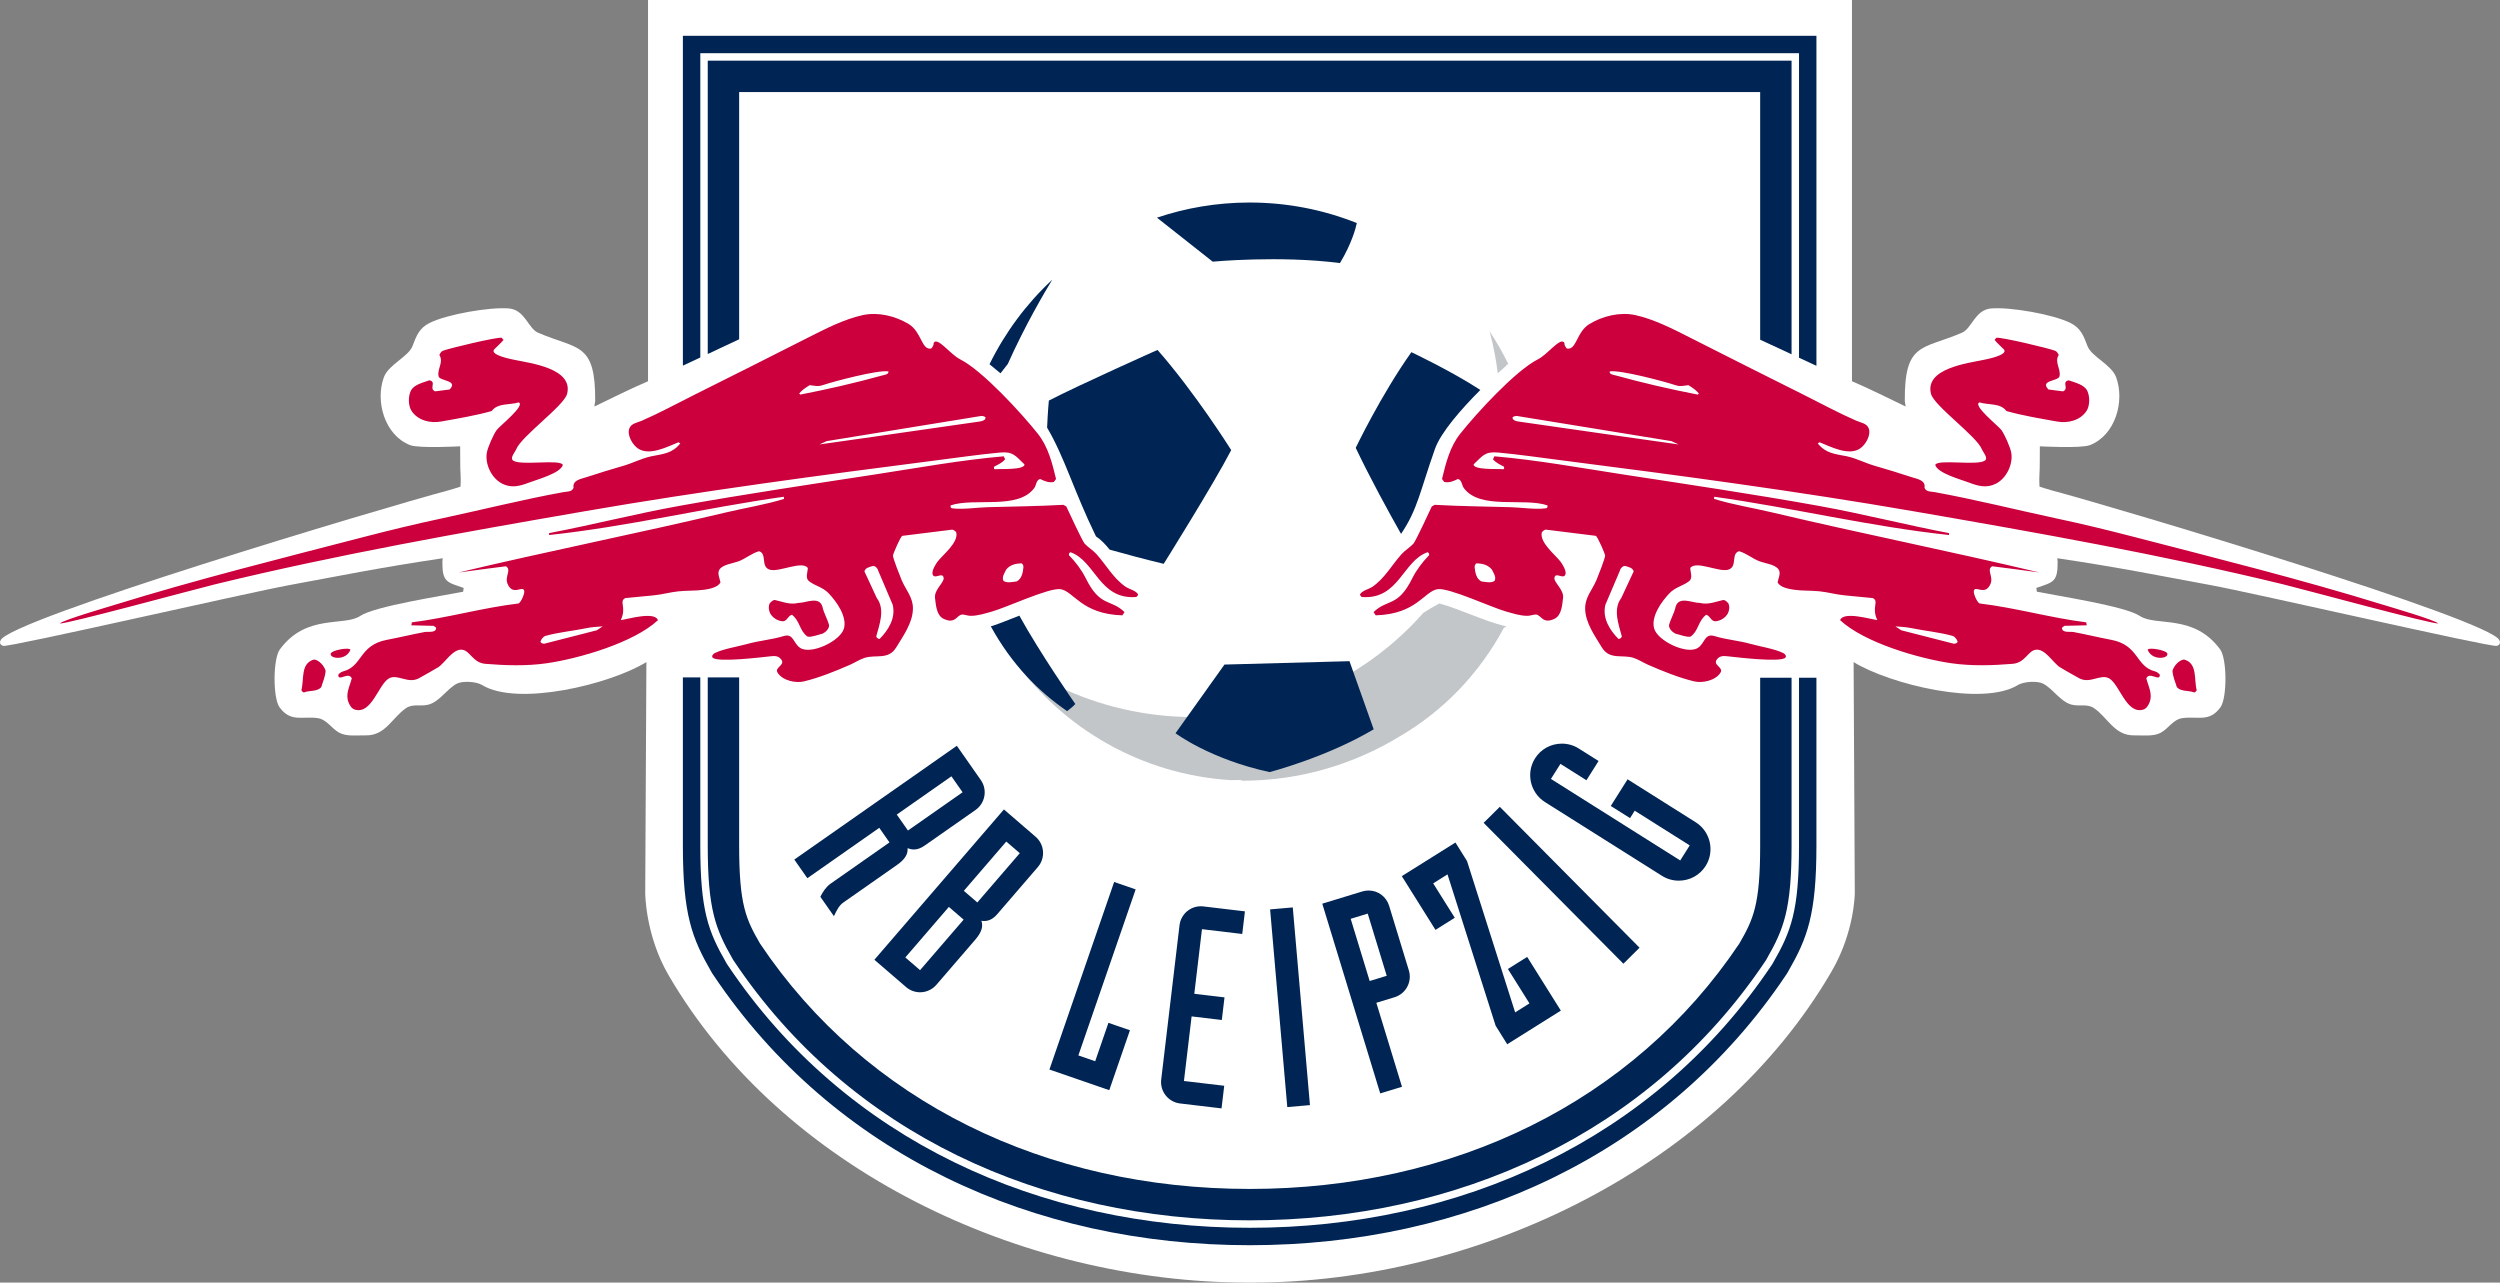 <?xml version="1.0" encoding="UTF-8" standalone="no"?>
<!-- Created with Inkscape (http://www.inkscape.org/) -->

<svg
   xmlns:dc="http://purl.org/dc/elements/1.1/"
   xmlns:cc="http://creativecommons.org/ns#"
   xmlns:rdf="http://www.w3.org/1999/02/22-rdf-syntax-ns#"
   xmlns:svg="http://www.w3.org/2000/svg"
   xmlns="http://www.w3.org/2000/svg"
   xmlns:sodipodi="http://sodipodi.sourceforge.net/DTD/sodipodi-0.dtd"
   xmlns:inkscape="http://www.inkscape.org/namespaces/inkscape"
   id="svg4219"
   version="1.1"
   inkscape:version="0.91 r13725"
   xml:space="preserve"
   width="1172.589"
   height="601.588"
   viewBox="0 0 1172.589 601.587"
   sodipodi:docname="rb-leipzig.svg"><rect x="0" y="0" width="1172.589" height="601.587" fill="#808080" stroke="none"/><defs
     id="defs4223"><clipPath
       clipPathUnits="userSpaceOnUse"
       id="clipPath4233"><path
         d="m 0,841.89 1190.55,0 L 1190.55,0 0,0 0,841.89 Z"
         id="path4235"
         inkscape:connector-curvature="0" /></clipPath></defs><sodipodi:namedview
     pagecolor="#ffffff"
     bordercolor="#666666"
     borderopacity="1"
     objecttolerance="10"
     gridtolerance="10"
     guidetolerance="10"
     inkscape:pageopacity="0"
     inkscape:pageshadow="2"
     inkscape:window-width="2560"
     inkscape:window-height="1383"
     id="namedview4221"
     showgrid="false"
     inkscape:zoom="1.1336397"
     inkscape:cx="586.29433"
     inkscape:cy="230.22507"
     inkscape:window-x="0"
     inkscape:window-y="27"
     inkscape:window-maximized="1"
     inkscape:current-layer="g4227"
     fit-margin-top="0"
     fit-margin-left="0"
     fit-margin-right="0"
     fit-margin-bottom="0" /><g
     id="g4227"
     inkscape:groupmode="layer"
     inkscape:label="RLE_Leipzig_vec_hor_PSpos"
     transform="matrix(1.25,0,0,-1.25,-157.799,826.975)"><g
       id="g4229"><g
         id="g4231"
         clip-path="url(#clipPath4233)"><g
           id="g4237"
           transform="translate(821.153,661.58)"><path
             d="m 0,0 0,-143.051 c 6,-2.547 14.277,-6.652 20.141,-9.488 l -0.323,2.006 c -0.136,22.273 6.524,19.258 21.446,25.685 3.724,1.606 4.888,8.573 10.924,9.106 7.156,0.619 23.406,-2.219 29.828,-5.465 3.98,-2.012 4.925,-4.957 6.377,-8.693 1.523,-3.952 8.974,-6.912 10.716,-11.635 3.352,-9.027 -0.306,-21.781 -9.812,-25.483 -3.34,-1.308 -18.809,-0.449 -18.809,-0.449 -0.064,-3.094 0.059,-7.775 -0.156,-10.869 -0.117,-1.559 0.033,-4.262 0.033,-4.262 0,0 3.061,-1.007 4.58,-1.406 25.512,-6.803 164.684,-48.473 167.979,-56.231 0.879,-1.683 -1.01,-2.125 -1.01,-2.125 -3.418,-0.344 -91.031,19.817 -107.623,22.867 -18.834,3.459 -33.588,6.509 -57.256,10.026 l 0.133,-1.332 c 0.033,-7.662 -1.637,-7.612 -7.994,-9.807 l 0.205,-1.42 c 7.978,-1.611 33.115,-5.41 38.633,-9.103 6.039,-4.039 20.218,0.955 30.136,-12.539 2.602,-3.547 2.661,-18.239 0.098,-21.747 -4.176,-5.724 -8.516,-3.234 -14.254,-4.039 -3.484,-0.494 -5.209,-3.892 -8.094,-5.463 -2.818,-1.544 -6.789,-0.947 -9.908,-1.013 -7.486,-0.168 -9.896,6.578 -15.166,10.213 -2.543,1.752 -5.586,0.574 -8.398,1.314 -4.235,1.121 -7.002,5.965 -10.723,7.891 -2.178,1.125 -7.334,0.763 -9.404,-0.508 -13.33,-8.203 -48.106,0.225 -61.69,8.59 l 0.446,-86.647 c 0,0 0,-14.492 -8.742,-29.492 -42.626,-73.199 -132.495,-116.648 -217.469,-116.701 l -1.451,0 c -84.973,0.053 -174.83,42.187 -217.461,115.385 -8.741,15 -8.741,30.808 -8.741,30.808 l 0.44,86.647 c -13.586,-8.365 -48.35,-16.793 -61.686,-8.59 -2.07,1.271 -7.226,1.633 -9.402,0.508 -3.723,-1.926 -6.484,-6.77 -10.723,-7.891 -2.818,-0.74 -5.853,0.438 -8.392,-1.314 -5.28,-3.631 -7.688,-10.381 -15.174,-10.213 -3.129,0.066 -7.084,-0.531 -9.906,1.013 -2.891,1.571 -4.612,4.969 -8.094,5.463 -5.742,0.805 -10.082,-1.685 -14.26,4.039 -2.556,3.508 -2.506,18.2 0.104,21.747 9.916,13.494 24.09,8.5 30.136,12.539 5.522,3.693 30.653,7.492 38.633,9.103 l 0.203,1.42 c -6.361,2.195 -8.031,2.145 -7.992,9.807 l 0.137,1.332 c -23.672,-3.517 -38.43,-6.567 -57.256,-10.026 -16.596,-3.05 -104.209,-23.211 -107.627,-22.867 0,0 -1.893,0.442 -1.012,2.125 3.299,7.758 142.461,49.428 167.985,56.231 1.515,0.399 4.578,1.406 4.578,1.406 0,0 0.148,2.703 0.035,4.262 -0.221,3.094 -0.098,7.775 -0.164,10.869 0,0 -15.457,-0.859 -18.809,0.449 -9.506,3.702 -13.156,16.456 -9.81,25.483 1.746,4.723 9.185,7.683 10.717,11.635 1.451,3.736 2.396,6.681 6.373,8.693 6.423,3.246 22.675,6.084 29.834,5.465 6.033,-0.533 7.197,-7.5 10.921,-9.106 14.928,-6.427 21.583,-3.412 21.44,-25.685 l -0.315,-2.006 c 5.864,2.836 14.141,6.941 20.139,9.488 L -451.756,0 0,0 Z"
             style="fill:#ffffff;fill-opacity:1;fill-rule:nonzero;stroke:none"
             id="path4239"
             inkscape:connector-curvature="0" /></g><g
           id="g4241"
           transform="translate(640.181,293.479)"><path
             d="M 0,0 -7.125,23.338 -0.732,25.291 6.396,1.953 0,0 Z m 7.295,28.229 c -1.045,3.425 -4.147,5.73 -7.709,5.73 -0.801,0 -1.598,-0.123 -2.375,-0.357 l -15,-4.584 21.613,-70.754 0.137,-0.444 8.164,2.494 -9.625,31.512 6.836,2.088 c 2.07,0.633 3.766,2.025 4.775,3.932 1.01,1.898 1.217,4.088 0.58,6.16 L 7.295,28.229 Z M 51.865,4.508 59.957,-8.404 54.586,-11.775 36.527,45.01 32.184,51.963 12.055,39.342 24.691,19.187 l 7.239,4.538 -8.098,12.912 5.371,3.369 18.059,-56.785 4.343,-6.953 20.129,12.621 L 59.098,9.043 51.865,4.508 Z m 70.469,55.058 -25.561,16.118 -6.308,-10.002 7.23,-4.561 1.754,2.783 20.639,-13.017 -3.561,-5.651 -48.515,30.592 3.566,5.654 9.754,-6.152 4.551,7.219 -7.442,4.697 c -1.894,1.193 -4.076,1.824 -6.316,1.824 -4.133,0 -7.902,-2.064 -10.078,-5.527 -3.492,-5.539 -1.822,-12.891 3.719,-16.393 l 43.902,-27.679 c 1.891,-1.192 4.072,-1.821 6.312,-1.821 4.133,0 7.897,2.065 10.084,5.524 3.487,5.539 1.817,12.894 -3.73,16.392 m -73.51,5.793 -6.06,-6.013 52.109,-52.535 0.326,-0.329 6.061,6.012 -52.11,52.535 -0.326,0.33 z m -144.707,-28.197 -24.289,-70.379 22.457,-7.746 7.758,22.484 -8.07,2.784 -4.971,-14.405 -6.315,2.178 21.497,62.299 -8.067,2.785 z m 58.52,-10.289 6.445,-74.182 8.506,0.741 -6.445,74.181 -8.506,-0.74 z m -33.994,-5.961 -6.87,-57.883 c -0.527,-4.422 2.641,-8.451 7.065,-8.978 l 15.572,-1.85 1.01,8.488 -15.115,1.793 2.877,24.239 11.334,-1.348 1.007,8.488 -11.334,1.348 2.877,24.238 15.114,-1.797 1.007,8.485 -15.574,1.853 c -4.498,0.535 -8.451,-2.693 -8.97,-7.076"
             style="fill:#002554;fill-opacity:1;fill-rule:nonzero;stroke:none"
             id="path4243"
             inkscape:connector-curvature="0" /></g><g
           id="g4245"
           transform="translate(401.396,301.319)"><path
             d="m 0,0 0.227,-0.332 c 43.568,-65.049 115.918,-97.311 193.523,-97.311 77.617,0 149.957,32.262 193.535,97.311 l 0.221,0.33 0.195,0.352 c 6.529,11.343 9.389,18.81 9.389,42.609 l 0,63.006 -11.781,0 0,-63.006 c 0,-22.383 -2.598,-27.652 -7.813,-36.738 -39.883,-59.535 -107.301,-92.08 -183.746,-92.08 -76.445,0 -143.859,32.545 -183.732,92.08 -5.217,9.086 -7.825,14.355 -7.825,36.738 l 0,63.129 -11.783,0 0,-63.129 c 0,-23.787 2.86,-31.258 9.391,-42.605 L 0,0 Z"
             style="fill:#002554;fill-opacity:1;fill-rule:nonzero;stroke:none"
             id="path4247"
             inkscape:connector-curvature="0" /></g><g
           id="g4249"
           transform="translate(389.013,527.439)"><path
             d="m 0,0 0,114.18 412.266,0 0,-114.272 6.535,-3.027 0,123.834 -425.338,0 0,-123.779 L 0,0 Z"
             style="fill:#002554;fill-opacity:1;fill-rule:nonzero;stroke:none"
             id="path4251"
             inkscape:connector-curvature="0" /></g><g
           id="g4253"
           transform="translate(391.806,638.82)"><path
             d="m 0,0 0,-110.072 11.783,5.521 0,92.766 383.115,0 0,-92.924 11.782,-5.467 L 406.68,0 0,0 Z"
             style="fill:#002554;fill-opacity:1;fill-rule:nonzero;stroke:none"
             id="path4255"
             inkscape:connector-curvature="0" /></g><g
           id="g4257"
           transform="translate(801.278,407.284)"><path
             d="m 0,0 0,-63.006 c 0,-24.48 -2.973,-32.207 -9.75,-44.002 l -0.25,-0.435 -0.277,-0.411 c -44.098,-65.835 -117.305,-98.554 -195.856,-98.554 -78.547,0 -151.758,32.719 -195.844,98.554 l -0.283,0.411 -0.246,0.435 c -6.791,11.805 -9.76,19.529 -9.76,44.002 l 0,63.129 -6.537,0 0,-63.129 c 0,-25.928 3.405,-34.685 10.631,-47.265 l 0.36,-0.625 0.404,-0.602 c 45.299,-67.637 120.545,-101.445 201.275,-101.445 80.735,0 155.977,33.806 201.285,101.445 l 0.401,0.602 0.357,0.625 c 7.221,12.57 10.625,21.328 10.625,47.265 L 6.535,0 0,0 Z"
             style="fill:#002554;fill-opacity:1;fill-rule:nonzero;stroke:none"
             id="path4259"
             inkscape:connector-curvature="0" /></g><g
           id="g4261"
           transform="translate(594.858,585.587)"><path
             d="m 0,0 c 14.311,0.035 27.979,-2.707 40.498,-7.705 -0.426,-2.012 -1.943,-7.744 -6.324,-15.01 -22.598,2.906 -47.754,0.526 -47.754,0.526 L -34.492,-5.684 C -23.666,-2.023 -12.07,-0.029 0,0"
             style="fill:#002554;fill-opacity:1;fill-rule:evenodd;stroke:none"
             id="path4263"
             inkscape:connector-curvature="0" /></g><g
           id="g4265"
           transform="translate(690.913,426.657)"><path
             d="m 0,0 c -8.432,2.105 -16.225,6.152 -24.6,8.49 -2.441,-1.303 -4.351,-2.47 -5.976,-3.506 -9.307,-10.55 -20.606,-19.476 -33.52,-26.162 -31.011,-16.658 -69.133,-16.92 -100.718,-2.728 -6.793,3.049 -13.301,6.734 -19.356,11.107 18.447,-25.652 47.822,-42.924 81.313,-45.002 1.222,0.016 2.449,0.035 3.658,0.061 0.244,-0.17 0.541,-0.274 0.931,-0.274 21.172,0 41.477,6.084 58.731,16.573 16.441,9.599 29.933,23.554 39.16,40.781 L 0.67,-0.18 C 0.439,-0.129 0.225,-0.059 0,0"
             style="fill:#c2c6c9;fill-opacity:1;fill-rule:nonzero;stroke:none"
             id="path4267"
             inkscape:connector-curvature="0" /></g><g
           id="g4269"
           transform="translate(634.937,493.529)"><path
             d="m 0,0 c 5.611,-11.734 12.389,-24.098 17.012,-32.279 6.217,9.119 7.142,16.105 12.748,31.935 2.179,6.133 9.836,14.903 17.008,22.074 C 35.736,28.918 20.893,35.906 20.893,35.906 9.492,19.848 0,0 0,0"
             style="fill:#002554;fill-opacity:1;fill-rule:nonzero;stroke:none"
             id="path4271"
             inkscape:connector-curvature="0" /></g><g
           id="g4273"
           transform="translate(521.083,556.626)"><path
             d="m 0,0 c -9.672,-8.984 -17.664,-19.74 -23.555,-31.715 1.457,-1.156 2.821,-2.289 4.118,-3.406 0.894,1.16 1.798,2.322 2.734,3.492 C -10,-16.68 -2.545,-4.145 0,0"
             style="fill:#002554;fill-opacity:1;fill-rule:nonzero;stroke:none"
             id="path4275"
             inkscape:connector-curvature="0" /></g><g
           id="g4277"
           transform="translate(588.227,492.693)"><path
             d="m 0,0 c 0,0 -13.516,21.529 -27.66,37.586 0,0 -29.785,-13.295 -40.77,-19.012 0,0 -0.383,-3.853 -0.656,-10.142 6.641,-11.282 9.875,-23.379 18.324,-40.795 2.028,-1.362 3.641,-3.125 5.147,-4.994 5.886,-1.666 12.717,-3.491 20.279,-5.319 0,0 18.789,29.987 25.336,42.676"
             style="fill:#002554;fill-opacity:1;fill-rule:nonzero;stroke:none"
             id="path4279"
             inkscape:connector-curvature="0" /></g><g
           id="g4281"
           transform="translate(585.692,412.218)"><path
             d="m 0,0 46.91,1.27 9.082,-25.565 C 38.258,-34.844 16.92,-40.35 16.92,-40.35 c -22.412,4.87 -35.287,14.582 -35.287,14.582 L 0,0 Z"
             style="fill:#002554;fill-opacity:1;fill-rule:evenodd;stroke:none"
             id="path4283"
             inkscape:connector-curvature="0" /></g><g
           id="g4285"
           transform="translate(508.731,430.579)"><path
             d="m 0,0 c -3.92,-1.547 -7.676,-3.059 -9.949,-3.791 -0.266,-0.086 -0.539,-0.174 -0.76,-0.234 3.828,-6.998 8.291,-13.127 13.25,-18.524 4.686,-5.096 9.85,-9.484 15.377,-13.283 1.055,0.785 2.232,1.742 3.072,2.68 0,0 -13.271,19.101 -20.99,33.152"
             style="fill:#002554;fill-opacity:1;fill-rule:nonzero;stroke:none"
             id="path4287"
             inkscape:connector-curvature="0" /></g><g
           id="g4289"
           transform="translate(507.759,443.423)"><path
             d="m 0,0 c -1.559,-0.209 -3.74,-0.729 -4.988,0.207 -0.731,1.453 0.414,2.911 1.039,4.264 1.453,1.766 3.64,2.293 5.824,2.293 C 2.395,6.344 2.502,5.819 2.502,5.305 2.293,3.219 1.875,1.035 0,0 m -51.504,-21.629 c -0.504,0.102 -1.113,0.404 -1.219,1.016 1.118,4.244 3.446,10.105 0.207,14.359 l -4.65,10.018 c 0.404,1.416 1.92,1.613 3.133,2.018 0.912,0.103 1.818,-0.805 2.025,-1.719 l 5.461,-12.84 c 1.213,-5.065 -1.723,-9.614 -4.957,-12.852 m -106.078,3.289 -19.719,-5.047 c -0.404,0 -1.125,0.143 -1.429,0.649 0.101,0.808 0.976,1.957 1.789,2.261 5.056,1.415 10.004,1.821 14.959,2.832 3.037,0.62 4.287,0.567 6.615,0.766 l -2.215,-1.461 z m 142.891,78.219 c -19.321,-2.832 -59.364,-8.494 -59.364,-8.494 l 2.717,1.252 57.834,9.414 c 0.609,0.104 1.215,-0.097 1.719,-0.404 0.408,-1.416 -2.098,-1.666 -2.906,-1.768 M -81.643,70.5 c 1.067,1.334 2.512,2.241 3.944,3.133 1.883,-0.195 2.98,-0.633 4.857,0 4.217,1.426 21.006,5.864 24.678,5.155 0.225,-1.153 -1.561,-1.299 -2.326,-1.516 -10.028,-2.783 -20.53,-5.193 -30.744,-7.176 L -81.643,70.5 Z M 40.83,-2.006 c -4.592,3.178 -7.244,8.139 -10.898,12.221 -1.342,1.496 -3.209,2.565 -4.473,3.959 -0.822,0.909 -5.998,12.018 -6.875,13.951 l -1.115,0.606 c -9.418,-0.52 -18.865,-0.633 -28.291,-0.879 -4.09,-0.111 -9.383,-0.945 -13.375,-0.434 -0.604,0.075 -0.744,0.567 -0.61,1.112 8.918,3.013 25.221,-1.787 31.354,6.476 0.832,1.116 0.695,3.041 2.224,3.432 1.616,-0.797 3.315,-1.551 5.159,-1.109 l 0.808,1.109 c -1.414,5.875 -2.949,12.057 -6.773,16.891 -6.069,7.66 -20.824,23.787 -29.231,28.011 -3.765,1.895 -8.418,8.528 -9.908,6.17 0.061,-0.812 -0.387,-1.545 -0.912,-2.127 -3.685,-0.742 -3.566,6.235 -8.496,9.207 -4.981,3 -11.481,4.582 -17.191,3.336 -7.012,-1.527 -14.254,-5.261 -20.633,-8.494 -14.026,-7.107 -28.067,-14.193 -42.145,-21.197 -6.658,-3.32 -13.336,-6.981 -20.152,-9.949 -1.602,-0.7 -3.916,-0.946 -4.652,-2.838 -0.981,-2.51 1.171,-6.205 3.23,-7.578 4.348,-2.891 11.021,0.675 15.174,2.33 l 0.709,-0.41 c -3.065,-3.856 -6.535,-3.946 -10.922,-4.852 -3.481,-0.721 -6.967,-2.57 -10.43,-3.553 -4.726,-1.342 -9.369,-2.818 -14.045,-4.33 -1.951,-0.631 -5.173,-1.09 -4.654,-3.953 -0.67,-1.586 -2.441,-1.355 -3.834,-1.609 -15.322,-2.778 -30.664,-6.66 -45.924,-9.918 -9.511,-2.026 -18.998,-4.325 -28.418,-6.766 -31.449,-8.164 -62.926,-15.993 -93.988,-25.598 -3.047,-0.945 -19.23,-5.66 -20.596,-6.975 1.959,-0.447 51.002,12.916 58.276,14.684 45.754,11.131 92.16,19.36 138.531,27.381 43.961,7.614 88.535,13.541 132.783,19.219 7.69,0.982 15.457,2.113 23.17,2.832 4.953,0.463 5.785,-1.223 9.199,-4.453 -0.011,-2.188 -9.177,-1.598 -11.226,-1.816 -0.328,0.257 -0.313,0.689 -0.102,1.009 1.459,0.789 2.971,1.407 4.047,2.733 l -0.508,1.113 c -16.115,-1.379 -32.347,-4.361 -48.33,-6.814 -24.486,-3.756 -49.049,-7.403 -73.424,-11.79 -16.359,-2.947 -32.519,-7.103 -48.855,-10.216 l 0,-0.709 c 29.539,3.138 58.664,10.232 88.086,14.357 l 0.101,-0.805 c -7.117,-2.203 -14.509,-3.343 -21.742,-5.062 -33.336,-7.914 -66.978,-14.584 -100.328,-22.543 5.898,0.83 11.797,1.572 17.697,2.328 2.241,-1.373 -0.552,-3.764 0.608,-6.571 2.004,-4.843 5.871,-0.285 6.273,-2.74 0.156,-0.951 -1.117,-4.057 -2.127,-4.648 -13.443,-1.588 -26.615,-5.405 -40.049,-7.088 l -0.199,-1.108 8.395,-0.203 0.908,-0.709 c 0.049,-2.084 -3.018,-1.363 -4.35,-1.615 -4.732,-0.889 -9.441,-2.041 -14.158,-2.932 -10.478,-1.988 -9.049,-9.959 -16.381,-11.828 -0.758,-0.195 -1.301,-0.656 -1.822,-1.217 -0.156,-2.949 3.881,1.373 5.059,-1.416 -0.768,-3.007 -2.467,-5.843 -1.217,-9.004 0.449,-1.125 1.156,-2.367 2.429,-2.73 6.313,-1.771 8.788,9.5 12.743,11.734 3.234,1.821 7.171,-2.238 11.326,0.102 2.365,1.328 4.752,2.648 7.082,4.043 2.5,1.498 5.674,7.305 9.303,6.574 2.847,-0.58 3.835,-4.875 8.496,-5.258 7.486,-0.617 15.394,-0.867 22.853,0.2 12.205,1.746 32.791,7.718 41.869,16.185 -1.174,3.424 -11.459,0.361 -13.957,0 2.332,4.9 -0.816,7.076 1.723,8.291 l 10.516,1.012 c 3.109,0.287 6.281,1.191 9.441,1.523 3.174,0.332 6.562,0.151 9.672,0.602 1.933,0.285 5.078,0.869 6.07,2.734 -0.277,1.522 -1.371,3.52 -0.305,4.954 1.34,1.804 4.938,2.183 6.981,2.933 2.742,1.004 4.969,3.036 7.787,3.832 3.197,-0.97 0.4,-5.929 4.146,-6.968 3.465,-0.955 11.915,3.521 14.157,0.707 -0.01,-1.508 -1.032,-3.8 0.408,-4.952 2.266,-1.822 5.078,-2.162 7.381,-4.551 2.929,-3.041 7.045,-8.74 5.762,-13.254 -1.329,-4.687 -12.29,-9.896 -16.379,-7.283 -2.709,1.723 -2.467,5.615 -6.274,4.449 -4.465,-1.363 -9.084,-1.677 -13.551,-2.935 -3.691,-1.029 -8.879,-1.807 -12.238,-3.428 -0.508,-0.252 -1.392,-1.098 -0.808,-1.723 1.744,-1.875 18.402,0.145 21.642,0.502 1.516,0.166 2.865,0.248 3.945,-1.009 2.024,-2.36 -2.572,-3.014 -1.212,-5.161 1.863,-2.937 6.751,-3.996 9.908,-3.234 5.759,1.397 11.853,3.858 17.273,6.24 1.733,0.768 3.623,1.979 5.383,2.559 4.266,1.4 8.986,-0.906 11.932,3.947 2.656,4.367 6.214,9.274 6.269,14.557 0.047,4.299 -2.687,7.004 -4.246,10.726 -0.562,1.346 -3.289,8.192 -3.238,9.2 0.039,0.666 2.89,7.303 3.539,7.381 l 18.713,2.324 c 0.357,0.047 1.443,-0.752 1.513,-1.109 0.786,-3.783 -4.943,-8.223 -6.974,-10.817 -0.768,-0.976 -2.344,-3.566 -1.92,-4.852 0.697,-2.14 3.748,1.112 4.141,-1.316 0.285,-1.723 -3.637,-4.422 -3.235,-7.59 0.338,-2.635 0.526,-6.504 3.235,-7.789 4.511,-2.133 4.921,1.549 6.984,1.617 0.807,0.03 2.072,-0.469 3.016,-0.484 2.808,-0.039 5.445,0.865 8.105,1.597 5.311,1.469 21.398,9 25.684,8.403 5.031,-0.697 7.837,-9.369 23.265,-9.82 l 0.813,1.218 C 35.186,-6.439 31.311,-9.805 25.863,1.23 24.41,4.18 21.91,7.506 19.594,9.823 19.49,10.29 19.687,10.834 20.199,10.938 29.531,7.633 30.947,-6.977 44.875,-5.848 l 0.707,0.813 c -0.611,1.558 -3.375,2.08 -4.752,3.029 M -88.012,-14.955 c 1.821,-0.203 2.02,2.025 3.641,2.43 3.033,-2.227 2.828,-6.069 5.865,-8.19 1.615,-0.305 3.842,0.707 5.664,1.111 1.213,0.606 2.424,1.823 2.424,3.133 -0.607,2.428 -2.023,4.553 -2.529,7.082 -1.311,3.946 -6.067,1.315 -9.002,1.315 -3.231,-0.807 -6.063,0.502 -8.899,1.117 -0.808,-0.105 -1.31,-0.713 -1.818,-1.215 -0.607,-1.217 -0.404,-2.635 0.103,-3.746 0.907,-1.719 2.729,-2.834 4.551,-3.037 m 343.559,85.049 c -10.211,1.983 -20.719,4.395 -30.746,7.178 -0.768,0.217 -2.545,0.363 -2.317,1.516 3.664,0.709 20.455,-3.729 24.668,-5.155 1.875,-0.633 2.969,-0.195 4.86,0 1.429,-0.892 2.875,-1.799 3.935,-3.138 l -0.4,-0.401 z M 189.004,59.879 c -0.805,0.102 -3.317,0.352 -2.91,1.768 0.511,0.307 1.113,0.508 1.718,0.404 l 57.836,-9.414 2.721,-1.252 c 0,0 -40.049,5.662 -59.365,8.494 m 37.32,-55.816 c 0.203,0.914 1.113,1.822 2.026,1.719 1.205,-0.405 2.724,-0.602 3.134,-2.018 l -4.664,-10.02 c -3.226,-4.252 -0.902,-10.113 0.211,-14.357 -0.101,-0.612 -0.707,-0.914 -1.211,-1.016 -3.242,3.238 -6.172,7.787 -4.961,12.852 l 5.465,12.84 z m 109.975,-21.708 c 4.951,-1.011 9.902,-1.417 14.951,-2.832 0.811,-0.304 1.689,-1.453 1.797,-2.261 -0.309,-0.506 -1.031,-0.649 -1.43,-0.649 l -19.726,5.047 -2.213,1.461 c 2.33,-0.199 3.58,-0.146 6.621,-0.766 M 179.301,0.207 c -1.25,-0.936 -3.432,-0.416 -4.994,-0.207 -1.875,1.035 -2.291,3.219 -2.5,5.305 0,0.514 0.107,1.039 0.625,1.459 2.187,0 4.365,-0.527 5.826,-2.293 0.629,-1.353 1.771,-2.811 1.043,-4.264 M 512.77,-8.789 c -31.061,9.605 -62.54,17.434 -93.991,25.598 -9.42,2.441 -18.9,4.74 -28.412,6.766 -15.26,3.258 -30.601,7.14 -45.933,9.918 -1.383,0.254 -3.161,0.023 -3.829,1.609 0.518,2.863 -2.699,3.322 -4.652,3.953 -4.674,1.512 -9.312,2.988 -14.055,4.33 -3.457,0.983 -6.937,2.832 -10.418,3.553 -4.386,0.906 -7.863,0.996 -10.929,4.852 l 0.709,0.41 c 4.16,-1.655 10.83,-5.221 15.166,-2.33 2.07,1.373 4.228,5.068 3.238,7.578 -0.734,1.892 -3.047,2.138 -4.644,2.838 -6.817,2.968 -13.497,6.629 -20.157,9.945 -14.078,7.008 -28.109,14.094 -42.144,21.201 -6.387,3.233 -13.617,6.967 -20.633,8.494 -5.715,1.246 -12.213,-0.336 -17.188,-3.336 -4.933,-2.972 -4.81,-9.949 -8.496,-9.207 -0.533,0.582 -0.982,1.315 -0.914,2.127 -1.494,2.358 -6.148,-4.275 -9.918,-6.17 -8.402,-4.224 -23.164,-20.351 -29.226,-28.011 -3.821,-4.834 -5.364,-11.016 -6.778,-16.891 l 0.815,-1.109 c 1.846,-0.446 3.545,0.312 5.15,1.109 1.539,-0.391 1.399,-2.316 2.233,-3.434 6.127,-8.261 22.435,-3.461 31.357,-6.474 0.127,-0.545 0,-1.037 -0.605,-1.112 -4.004,-0.511 -9.293,0.323 -13.379,0.432 -9.438,0.248 -18.883,0.361 -28.297,0.881 l -1.108,-0.606 c -0.884,-1.933 -6.06,-13.042 -6.88,-13.951 -1.264,-1.394 -3.129,-2.463 -4.473,-3.959 -3.652,-4.082 -6.303,-9.043 -10.902,-12.221 -1.377,-0.949 -4.131,-1.471 -4.747,-3.029 l 0.704,-0.813 c 13.925,-1.129 15.341,13.481 24.671,16.786 0.514,-0.104 0.719,-0.648 0.612,-1.115 -2.311,-2.317 -4.815,-5.643 -6.276,-8.593 -5.443,-11.035 -9.32,-7.669 -14.554,-12.748 l 0.804,-1.212 c 15.426,0.451 18.239,9.123 23.268,9.82 4.287,0.592 20.371,-6.934 25.689,-8.403 2.657,-0.732 5.297,-1.636 8.1,-1.597 0.947,0.015 2.207,0.514 3.022,0.484 2.056,-0.068 2.466,-3.75 6.972,-1.617 2.711,1.285 2.903,5.154 3.238,7.787 0.411,3.17 -3.515,5.869 -3.238,7.592 0.403,2.428 3.457,-0.824 4.147,1.316 0.423,1.286 -1.159,3.876 -1.92,4.852 -2.032,2.594 -7.754,7.034 -6.977,10.817 0.078,0.357 1.156,1.156 1.524,1.109 l 18.707,-2.324 c 0.648,-0.078 3.504,-6.715 3.539,-7.381 0.049,-1.008 -2.676,-7.854 -3.239,-9.2 -1.556,-3.722 -4.296,-6.427 -4.246,-10.726 0.053,-5.283 3.618,-10.19 6.264,-14.557 2.943,-4.853 7.67,-2.547 11.943,-3.947 1.754,-0.58 3.643,-1.791 5.375,-2.559 5.422,-2.382 11.52,-4.843 17.272,-6.24 3.164,-0.762 8.047,0.297 9.908,3.234 1.361,2.147 -3.228,2.801 -1.207,5.161 1.078,1.257 2.426,1.175 3.945,1.009 3.243,-0.357 19.899,-2.377 21.641,-0.502 0.582,0.625 -0.297,1.471 -0.811,1.723 -3.359,1.621 -8.541,2.399 -12.236,3.428 -4.463,1.258 -9.086,1.572 -13.551,2.935 -3.802,1.166 -3.562,-2.726 -6.273,-4.449 -4.086,-2.613 -15.049,2.596 -16.383,7.283 -1.283,4.514 2.838,10.213 5.768,13.254 2.298,2.389 5.117,2.729 7.388,4.551 1.43,1.152 0.405,3.444 0.399,4.952 2.242,2.814 10.695,-1.662 14.156,-0.707 3.75,1.039 0.947,5.998 4.156,6.968 2.801,-0.796 5.039,-2.828 7.778,-3.832 2.035,-0.75 5.644,-1.129 6.982,-2.933 1.074,-1.434 -0.029,-3.432 -0.307,-4.954 0.991,-1.865 4.135,-2.449 6.069,-2.734 3.115,-0.457 6.504,-0.27 9.674,-0.602 3.164,-0.332 6.335,-1.236 9.447,-1.523 l 10.513,-1.014 c 2.534,-1.213 -0.611,-3.389 1.719,-8.289 -2.496,0.361 -12.779,3.424 -13.961,0 9.086,-8.467 29.668,-14.439 41.871,-16.185 7.465,-1.067 15.36,-0.817 22.856,-0.2 4.664,0.383 5.648,4.678 8.496,5.258 3.633,0.731 6.801,-5.076 9.307,-6.574 2.33,-1.395 4.716,-2.715 7.076,-4.043 4.154,-2.34 8.09,1.719 11.328,-0.102 3.959,-2.234 6.433,-13.505 12.738,-11.734 1.279,0.363 1.983,1.605 2.432,2.73 1.25,3.161 -0.449,5.997 -1.211,9.004 1.178,2.789 5.205,-1.533 5.053,1.416 -0.522,0.561 -1.063,1.022 -1.821,1.217 -7.334,1.869 -5.898,9.84 -16.383,11.828 -4.714,0.891 -9.421,2.043 -14.16,2.932 -1.332,0.252 -4.388,-0.469 -4.343,1.615 l 0.906,0.709 8.394,0.203 -0.199,1.108 c -13.433,1.683 -26.607,5.5 -40.045,7.088 -1.01,0.591 -2.291,3.697 -2.129,4.648 0.391,2.455 4.272,-2.103 6.276,2.74 1.156,2.807 -1.633,5.198 0.599,6.571 5.905,-0.756 11.803,-1.498 17.696,-2.328 -33.346,7.959 -66.993,14.629 -100.323,22.543 -7.236,1.719 -14.625,2.859 -21.738,5.062 l 0.098,0.805 c 29.418,-4.125 58.545,-11.219 88.086,-14.357 l 0,0.709 c -16.338,3.113 -32.496,7.269 -48.858,10.216 -24.375,4.387 -48.935,8.034 -73.424,11.79 -15.98,2.453 -32.211,5.435 -48.324,6.814 l -0.512,-1.113 c 1.075,-1.326 2.592,-1.944 4.047,-2.733 0.211,-0.32 0.225,-0.752 -0.101,-1.009 -2.043,0.218 -11.217,-0.372 -11.231,1.816 3.407,3.23 4.246,4.916 9.203,4.453 7.715,-0.719 15.479,-1.85 23.165,-2.832 44.253,-5.678 88.824,-11.605 132.783,-19.219 46.377,-8.021 92.783,-16.25 138.541,-27.381 7.265,-1.768 56.312,-15.131 58.265,-14.684 -1.363,1.315 -17.539,6.03 -20.589,6.975 m -74.778,-20.523 c -1.918,-0.2 -3.842,-2.43 -4.344,-4.249 0.2,-2.423 1.01,-3.943 1.622,-6.068 1.41,-1.82 4.544,-1.211 6.468,-2.023 0.407,-0.1 0.805,0.507 1.012,0.812 -1.109,4.145 0.404,10.11 -4.758,11.528 m -13.652,3.64 c 1.719,-4.246 7.922,-3.307 7.389,-1.414 -0.372,1.297 -7.045,2.477 -7.389,1.414 m -674.369,0 c -0.342,1.063 -7.018,-0.117 -7.383,-1.414 -0.541,-1.893 5.67,-2.832 7.383,1.414 m 33.982,85.653 c 6.291,1.133 12.863,2.205 19.012,3.945 2.32,3.129 6.816,2.184 10.111,3.239 2.74,-1.045 -7.031,-8.77 -8.193,-10.323 -1.235,-1.654 -3.403,-6.576 -3.74,-8.592 -0.723,-4.384 1.873,-9.675 5.869,-11.632 3.576,-1.748 6.728,-0.785 10.113,0.507 2.871,1.102 11.707,3.459 12.541,6.573 -0.809,2.299 -15.662,-0.385 -18.611,1.619 -1.403,0.953 0.693,3.191 1.113,4.25 1.955,4.943 18.004,16.346 19.111,20.83 2.369,9.537 -13.779,11.471 -19.818,12.744 -1.25,0.264 -8.805,1.715 -7.688,3.74 0.131,0.237 2.969,2.807 3.641,3.741 l -0.711,0.81 c -2.312,0.176 -19.125,-3.846 -21.941,-4.853 -0.723,-0.262 -1.114,-0.961 -1.418,-1.62 1.705,-2.699 -0.893,-5.236 -0.301,-7.988 0.406,-1.9 7.582,-1.41 4.145,-4.959 l -5.459,-0.707 c -2.436,1.063 0.701,3.535 -2.124,4.149 -2.259,-0.836 -5.816,-1.551 -6.98,-3.944 -1.016,-2.084 -1.002,-5.644 0.303,-7.584 2.385,-3.551 6.978,-4.676 11.025,-3.945 M 362.145,49.567 c 0.414,-1.059 2.513,-3.297 1.113,-4.25 -2.949,-2.004 -17.799,0.68 -18.613,-1.619 0.834,-3.114 9.667,-5.471 12.542,-6.573 3.389,-1.292 6.534,-2.255 10.114,-0.507 3.998,1.957 6.59,7.246 5.867,11.632 -0.332,2.016 -2.504,6.938 -3.738,8.592 -1.164,1.553 -10.934,9.278 -8.19,10.323 3.291,-1.055 7.783,-0.11 10.108,-3.239 6.148,-1.74 12.718,-2.812 19.019,-3.945 4.037,-0.731 8.633,0.394 11.02,3.945 1.304,1.94 1.312,5.5 0.302,7.584 -1.166,2.393 -4.726,3.108 -6.982,3.944 -2.828,-0.614 0.313,-3.086 -2.113,-4.149 l -5.469,0.707 c -3.438,3.549 3.738,3.059 4.145,4.959 0.589,2.752 -2.008,5.289 -0.297,7.987 -0.309,0.66 -0.7,1.359 -1.418,1.621 -2.821,1.007 -19.629,5.029 -21.953,4.853 l -0.704,-0.81 c 0.67,-0.934 3.508,-3.504 3.639,-3.741 1.123,-2.025 -6.432,-3.476 -7.682,-3.74 -6.039,-1.273 -22.191,-3.207 -19.818,-12.744 1.104,-4.484 17.149,-15.887 19.108,-20.83 M 265.156,-6.957 c -2.832,-0.615 -5.664,-1.924 -8.902,-1.117 -2.924,0 -7.684,2.631 -8.998,-1.315 -0.508,-2.529 -1.92,-4.654 -2.526,-7.082 0,-1.31 1.207,-2.527 2.422,-3.133 1.823,-0.404 4.049,-1.416 5.676,-1.111 3.027,2.121 2.826,5.963 5.859,8.19 1.616,-0.405 1.817,-2.633 3.637,-2.43 1.821,0.203 3.637,1.318 4.551,3.037 0.504,1.111 0.707,2.529 0.102,3.746 -0.502,0.502 -1.016,1.11 -1.821,1.215 M -263.68,-29.312 c -5.164,-1.418 -3.644,-7.383 -4.756,-11.528 0.204,-0.305 0.608,-0.912 1.014,-0.812 1.918,0.812 5.055,0.203 6.469,2.023 0.609,2.125 1.414,3.645 1.619,6.068 -0.506,1.819 -2.426,4.049 -4.346,4.249"
             style="fill:#cb003d;fill-opacity:1;fill-rule:evenodd;stroke:none"
             id="path4291"
             inkscape:connector-curvature="0" /></g><g
           id="g4293"
           transform="translate(688.257,521.523)"><path
             d="m 0,0 c 1.201,1.096 2.334,2.115 3.311,2.961 -0.485,0.48 0.492,0.221 0.185,0.156 l 0.44,0.352 C 1.846,7.705 -0.475,11.814 -3.086,15.736 -1.67,10.607 -0.703,5.357 0,0"
             style="fill:#c2c6c9;fill-opacity:1;fill-rule:nonzero;stroke:none"
             id="path4295"
             inkscape:connector-curvature="0" /></g><g
           id="g4297"
           transform="translate(487.172,364.12)"><path
             d="m 0,0 -20.248,-14.175 -4.189,5.984 0.255,0.179 L -3.934,6.163 0.255,0.18 0,0 Z m 7.091,4.777 -8.994,12.846 -60.987,-42.697 4.893,-6.992 26.994,18.9 3.832,-5.475 -22.144,-15.502 c -1.682,-1.183 -2.926,-3.179 -3.672,-4.648 l -0.127,-0.25 5.092,-7.275 0.347,0.709 c 0.832,1.707 1.617,3.322 3.258,4.472 l 20.078,14.051 c 2.906,2.039 4.16,4.008 3.953,6.283 0.696,-0.279 1.481,-0.496 2.364,-0.496 1.308,0 2.636,0.483 4.056,1.479 L 5.099,-6.473 c 1.773,1.241 2.957,3.092 3.33,5.213 0.377,2.121 -0.098,4.266 -1.338,6.037"
             style="fill:#002554;fill-opacity:1;fill-rule:nonzero;stroke:none"
             id="path4299"
             inkscape:connector-curvature="0" /></g><g
           id="g4301"
           transform="translate(492.956,322.952)"><path
             d="M 0,0 -5.061,4.365 10.873,22.854 15.936,18.49 0,0 Z m -5.342,-6.678 -16.141,-18.724 -5.531,4.772 16.339,18.958 5.537,-4.77 -0.204,-0.236 z M 24.65,19.143 c -0.156,2.146 -1.146,4.107 -2.785,5.519 L 9.986,34.904 -38.625,-21.502 -26.742,-31.74 c 1.467,-1.268 3.34,-1.963 5.267,-1.963 2.352,0 4.582,1.025 6.125,2.814 l 14.59,16.932 c 2.321,2.689 3.047,4.908 2.285,7.061 0.364,-0.047 0.69,-0.069 1.004,-0.069 1.867,0 3.45,0.826 4.981,2.604 L 22.703,13.27 c 1.416,1.64 2.108,3.724 1.947,5.873"
             style="fill:#002554;fill-opacity:1;fill-rule:nonzero;stroke:none"
             id="path4303"
             inkscape:connector-curvature="0" /></g></g></g></g></svg>